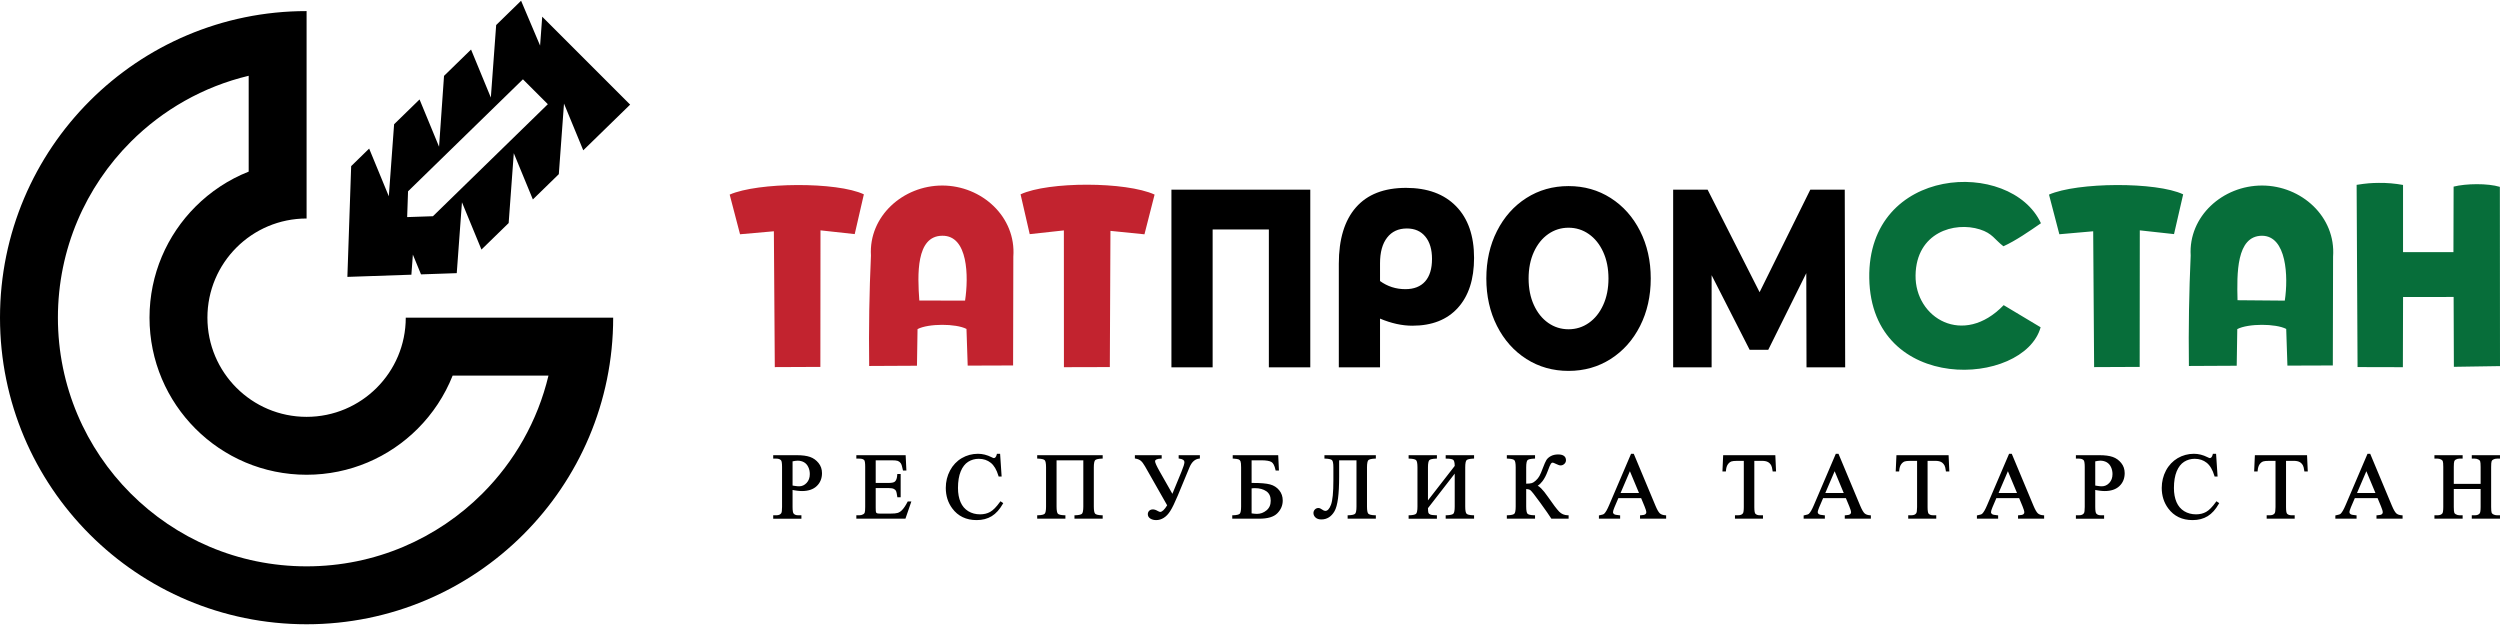<?xml version="1.0" encoding="UTF-8"?> <svg xmlns="http://www.w3.org/2000/svg" width="184" height="46" viewBox="0 0 184 46" fill="none"><path fill-rule="evenodd" clip-rule="evenodd" d="M176.865 21.861L180.587 21.856L180.605 26.998L184 26.945L183.99 13.753C183.095 13.481 181.489 13.505 180.586 13.735L180.573 18.556L176.863 18.555L176.863 13.612C176.269 13.504 175.675 13.453 175.081 13.461C174.538 13.467 174.199 13.486 173.448 13.605L173.516 27.017L176.852 27.025L176.865 21.861ZM150.19 24.088L147.47 22.459C144.502 25.546 140.935 23.412 140.985 20.259C141.035 17.105 143.846 16.291 145.72 16.884C146.653 17.179 146.799 17.627 147.452 18.126C148.366 17.709 149.347 17.029 150.213 16.43C148.01 11.658 137.443 12.141 137.578 20.476C137.717 29.078 148.969 28.465 150.19 24.088ZM160.681 14.303C158.706 13.368 152.877 13.409 150.806 14.323L151.568 17.241L154.059 17.022L154.127 27.019L157.48 27.004L157.489 16.954L160.008 17.23L160.681 14.303ZM168.161 22.126L164.682 22.096C164.633 20.148 164.587 17.358 166.483 17.351C168.298 17.358 168.43 20.355 168.161 22.126ZM161.234 18.808C161.115 21.479 161.068 24.169 161.103 26.936L164.622 26.918L164.664 24.222C165.464 23.803 167.488 23.808 168.265 24.209L168.354 26.909L171.696 26.898L171.714 18.895C171.929 15.952 169.384 13.658 166.485 13.655C163.596 13.653 161.061 15.918 161.234 18.808Z" fill="#076E3A"></path><path fill-rule="evenodd" clip-rule="evenodd" d="M71.029 22.126L67.662 22.118C67.528 20.243 67.405 17.36 69.351 17.351C71.258 17.324 71.297 20.355 71.029 22.126ZM64.102 18.808C63.982 21.479 63.935 24.169 63.971 26.936L67.489 26.918L67.531 24.222C68.332 23.803 70.356 23.808 71.133 24.209L71.222 26.909L74.564 26.898L74.581 18.895C74.796 15.952 72.252 13.658 69.353 13.655C66.463 13.653 63.929 15.918 64.102 18.808ZM75.114 14.303L75.787 17.233L78.301 16.958L78.305 27.025L81.683 27.016L81.729 16.992L84.232 17.245L84.978 14.321C82.871 13.358 77.156 13.353 75.114 14.303ZM63.58 14.303C61.605 13.368 55.776 13.409 53.704 14.323L54.467 17.242L56.957 17.022L57.025 27.019L60.379 27.004L60.388 16.954L62.907 17.23L63.58 14.303Z" fill="#C2232F"></path><path fill-rule="evenodd" clip-rule="evenodd" d="M43.334 4.656L39.907 1.228L39.751 3.356L38.352 0.054L36.518 1.843L36.126 7.18L34.669 3.646L32.68 5.584L32.315 10.8L30.879 7.319L29.006 9.145L28.617 14.447L27.17 10.936L25.846 12.227L25.567 20.379L30.278 20.218L30.387 18.738L30.987 20.194L33.617 20.104L34 14.887L35.435 18.368L37.437 16.417L37.815 11.275L39.219 14.68L41.129 12.818L41.51 7.623L42.928 11.063L46.378 7.7L43.334 4.656ZM38.488 5.837L40.321 7.669L31.865 15.914L29.967 15.978L30.032 14.081L38.488 5.837ZM29.864 23.381H45.13H29.864ZM18.303 12.631V5.577C14.96 6.374 11.973 8.088 9.623 10.438C6.311 13.75 4.262 18.326 4.262 23.381C4.262 28.435 6.311 33.011 9.623 36.323C12.934 39.635 17.51 41.683 22.565 41.683C27.619 41.683 32.195 39.635 35.507 36.323C37.857 33.973 39.571 30.986 40.368 27.643H33.315C32.728 29.121 31.845 30.45 30.74 31.555C28.647 33.648 25.757 34.942 22.565 34.942C19.373 34.942 16.482 33.648 14.39 31.555C12.298 29.463 11.004 26.573 11.004 23.381C11.004 20.189 12.298 17.298 14.39 15.206C15.496 14.1 16.824 13.217 18.303 12.631ZM22.565 16.082V0.816C10.103 0.816 0 10.918 0 23.381C0 35.843 10.103 45.946 22.565 45.946C35.027 45.946 45.13 35.843 45.13 23.381H29.864C29.864 27.412 26.596 30.68 22.565 30.68C18.534 30.68 15.266 27.412 15.266 23.381C15.266 19.349 18.534 16.082 22.565 16.082Z" fill="black"></path><path fill-rule="evenodd" clip-rule="evenodd" d="M58.333 36.06V37.31C58.333 37.449 58.34 37.561 58.355 37.646C58.368 37.722 58.386 37.773 58.409 37.797L58.411 37.799C58.445 37.84 58.49 37.871 58.544 37.892C58.6 37.913 58.668 37.924 58.745 37.924H58.984V38.177H56.908V37.924H57.144C57.23 37.924 57.304 37.91 57.365 37.883C57.422 37.857 57.468 37.818 57.502 37.766C57.519 37.74 57.533 37.69 57.543 37.618C57.553 37.539 57.559 37.437 57.559 37.31V34.369C57.559 34.229 57.552 34.117 57.538 34.032C57.525 33.956 57.507 33.905 57.485 33.88C57.448 33.839 57.402 33.808 57.347 33.787C57.29 33.766 57.222 33.755 57.144 33.755H56.908V33.502H58.638C58.843 33.502 59.027 33.513 59.191 33.534C59.356 33.556 59.5 33.589 59.622 33.632C59.744 33.675 59.858 33.734 59.961 33.808C60.065 33.883 60.159 33.972 60.243 34.076C60.329 34.181 60.393 34.297 60.435 34.421C60.478 34.546 60.499 34.68 60.499 34.822C60.499 35.016 60.467 35.193 60.402 35.351C60.338 35.511 60.241 35.652 60.112 35.774C59.983 35.897 59.827 35.989 59.645 36.05C59.466 36.11 59.261 36.141 59.031 36.141C58.92 36.141 58.8 36.132 58.67 36.116C58.605 36.108 58.537 36.098 58.468 36.086L58.333 36.06ZM58.333 35.736L58.445 35.755L58.589 35.775L58.713 35.788L58.815 35.792C58.922 35.792 59.021 35.771 59.112 35.73C59.204 35.689 59.289 35.626 59.367 35.543C59.445 35.46 59.504 35.364 59.543 35.256C59.582 35.148 59.602 35.026 59.602 34.891C59.602 34.797 59.592 34.707 59.574 34.62C59.555 34.534 59.526 34.45 59.488 34.371C59.451 34.293 59.406 34.225 59.354 34.167C59.302 34.109 59.242 34.061 59.174 34.022C59.106 33.983 59.032 33.954 58.954 33.935C58.877 33.915 58.794 33.905 58.706 33.905C58.651 33.905 58.589 33.91 58.52 33.921C58.463 33.929 58.401 33.941 58.333 33.956V35.736ZM64.452 33.878V35.545H65.388C65.631 35.545 65.79 35.512 65.864 35.445C65.914 35.401 65.953 35.339 65.982 35.259C66.012 35.174 66.03 35.07 66.037 34.948L66.04 34.887H66.289V36.6H66.045L66.037 36.544C66.023 36.437 66.007 36.348 65.992 36.278C65.977 36.211 65.963 36.163 65.95 36.136C65.933 36.105 65.911 36.075 65.884 36.05C65.856 36.024 65.821 36.001 65.782 35.982C65.741 35.962 65.689 35.947 65.625 35.937C65.559 35.926 65.48 35.921 65.388 35.921H64.452V37.356C64.452 37.455 64.454 37.534 64.458 37.592C64.462 37.647 64.467 37.683 64.473 37.699C64.48 37.714 64.488 37.727 64.499 37.739C64.51 37.751 64.523 37.762 64.539 37.77L64.54 37.771C64.555 37.779 64.58 37.787 64.614 37.792C64.653 37.798 64.703 37.801 64.762 37.801H65.531C65.659 37.801 65.767 37.796 65.857 37.788C65.945 37.779 66.017 37.766 66.071 37.75C66.123 37.734 66.175 37.709 66.226 37.677C66.277 37.645 66.328 37.604 66.378 37.554C66.445 37.487 66.513 37.404 66.58 37.304C66.649 37.203 66.72 37.082 66.791 36.944L66.81 36.909H67.076L66.64 38.176H63.027V37.924H63.253C63.302 37.924 63.349 37.918 63.393 37.907C63.439 37.895 63.484 37.877 63.527 37.854L63.529 37.853C63.558 37.839 63.582 37.821 63.601 37.8C63.62 37.78 63.634 37.756 63.643 37.728C63.655 37.697 63.663 37.648 63.669 37.58C63.675 37.509 63.678 37.419 63.678 37.31V34.355C63.678 34.214 63.672 34.101 63.658 34.017C63.646 33.941 63.629 33.891 63.608 33.867C63.575 33.831 63.531 33.803 63.474 33.784C63.415 33.764 63.34 33.755 63.253 33.755H63.027V33.502H66.656L66.711 34.632H66.46L66.449 34.58C66.427 34.462 66.403 34.362 66.377 34.282C66.353 34.204 66.328 34.145 66.303 34.105C66.278 34.066 66.247 34.031 66.211 34.001C66.174 33.971 66.13 33.945 66.082 33.924C66.043 33.909 65.986 33.898 65.912 33.89C65.837 33.882 65.743 33.878 65.633 33.878H64.452ZM73.612 33.459L73.72 35.071H73.5L73.486 35.025C73.418 34.799 73.337 34.604 73.241 34.442C73.146 34.283 73.039 34.155 72.917 34.059C72.795 33.962 72.661 33.89 72.515 33.841C72.369 33.793 72.209 33.768 72.036 33.768C71.749 33.768 71.489 33.842 71.257 33.988C71.142 34.06 71.039 34.155 70.949 34.271C70.857 34.388 70.777 34.528 70.71 34.69C70.642 34.853 70.592 35.037 70.558 35.241C70.524 35.445 70.507 35.67 70.507 35.916C70.507 36.118 70.523 36.306 70.555 36.48C70.586 36.653 70.634 36.813 70.698 36.96C70.761 37.104 70.84 37.232 70.934 37.343C71.028 37.453 71.139 37.547 71.264 37.624C71.391 37.701 71.527 37.759 71.671 37.797C71.815 37.836 71.969 37.855 72.132 37.855C72.275 37.855 72.408 37.84 72.532 37.81C72.655 37.781 72.771 37.735 72.878 37.675C72.985 37.615 73.098 37.525 73.217 37.404C73.338 37.282 73.465 37.128 73.597 36.943L73.633 36.893L73.839 37.029L73.81 37.081C73.694 37.287 73.567 37.465 73.432 37.616C73.296 37.768 73.149 37.893 72.992 37.99C72.836 38.086 72.664 38.158 72.477 38.207C72.292 38.255 72.092 38.279 71.88 38.279C71.495 38.279 71.152 38.207 70.853 38.063C70.552 37.919 70.296 37.703 70.084 37.415C69.926 37.201 69.807 36.969 69.728 36.718C69.65 36.467 69.61 36.197 69.61 35.91C69.61 35.679 69.636 35.456 69.688 35.243C69.74 35.029 69.818 34.825 69.922 34.63C70.025 34.435 70.149 34.262 70.293 34.11C70.436 33.958 70.599 33.828 70.781 33.721C70.964 33.614 71.155 33.533 71.354 33.48C71.554 33.426 71.761 33.399 71.977 33.399C72.145 33.399 72.313 33.42 72.479 33.461C72.645 33.503 72.81 33.565 72.974 33.647C73.019 33.671 73.056 33.688 73.087 33.7C73.113 33.709 73.132 33.715 73.145 33.715C73.166 33.715 73.186 33.711 73.204 33.703C73.222 33.696 73.24 33.684 73.256 33.669C73.28 33.644 73.301 33.614 73.318 33.579C73.336 33.541 73.351 33.498 73.362 33.45L73.373 33.399H73.608L73.612 33.459ZM79.732 33.878H77.763V37.282C77.763 37.428 77.772 37.547 77.79 37.638C77.806 37.721 77.83 37.778 77.859 37.809C77.889 37.841 77.943 37.866 78.02 37.886C78.105 37.907 78.216 37.92 78.352 37.924L78.414 37.926V38.176H76.338V37.926L76.4 37.924C76.535 37.92 76.645 37.907 76.73 37.886C76.807 37.866 76.861 37.84 76.891 37.809C76.921 37.778 76.945 37.721 76.962 37.638C76.98 37.548 76.989 37.429 76.989 37.282V34.396C76.989 34.249 76.98 34.131 76.962 34.041C76.945 33.958 76.921 33.901 76.891 33.87C76.861 33.838 76.807 33.812 76.73 33.793C76.645 33.772 76.535 33.758 76.4 33.754L76.338 33.752V33.502H81.157V33.752L81.094 33.754C80.96 33.759 80.85 33.772 80.765 33.793C80.688 33.812 80.634 33.838 80.604 33.869C80.573 33.901 80.55 33.958 80.533 34.04C80.515 34.131 80.505 34.249 80.505 34.396V37.282C80.505 37.566 80.538 37.742 80.603 37.809C80.634 37.84 80.688 37.866 80.765 37.886C80.85 37.907 80.96 37.92 81.094 37.924L81.157 37.926V38.176H79.081V37.926L79.143 37.924C79.277 37.92 79.387 37.907 79.471 37.886C79.548 37.867 79.603 37.842 79.634 37.81C79.664 37.779 79.687 37.722 79.704 37.64C79.722 37.549 79.732 37.43 79.732 37.282V33.878ZM83.591 33.502H85.5V33.752L85.438 33.754C85.286 33.76 85.173 33.783 85.101 33.822C85.042 33.853 85.013 33.896 85.013 33.951C85.013 34 85.041 34.087 85.097 34.211C85.155 34.341 85.244 34.51 85.362 34.717L86.287 36.345L86.953 34.725C87.027 34.544 87.083 34.393 87.121 34.272C87.156 34.155 87.174 34.069 87.174 34.012C87.174 33.946 87.147 33.892 87.094 33.852C87.032 33.805 86.935 33.772 86.805 33.754L86.749 33.746V33.502H88.311V33.747L88.254 33.754C88.1 33.772 87.965 33.834 87.848 33.939C87.728 34.047 87.627 34.202 87.544 34.401L86.687 36.468C86.576 36.732 86.474 36.959 86.382 37.149C86.29 37.34 86.207 37.492 86.134 37.606C86.061 37.721 85.984 37.821 85.905 37.905C85.824 37.99 85.739 38.059 85.651 38.114C85.563 38.169 85.472 38.21 85.38 38.238C85.287 38.265 85.192 38.279 85.096 38.279C85.014 38.279 84.937 38.27 84.866 38.252C84.794 38.234 84.728 38.206 84.67 38.17C84.608 38.132 84.561 38.085 84.529 38.032C84.496 37.977 84.48 37.914 84.48 37.846C84.48 37.796 84.488 37.75 84.505 37.708C84.522 37.665 84.548 37.627 84.582 37.593C84.617 37.559 84.658 37.533 84.704 37.517C84.749 37.5 84.8 37.492 84.855 37.492C84.909 37.492 84.967 37.503 85.029 37.524C85.089 37.544 85.153 37.575 85.221 37.615C85.261 37.637 85.296 37.653 85.325 37.663C85.351 37.672 85.372 37.677 85.386 37.677C85.458 37.677 85.536 37.637 85.622 37.557C85.71 37.475 85.804 37.353 85.903 37.191L84.275 34.326C84.218 34.227 84.162 34.142 84.11 34.072C84.058 34.004 84.008 33.95 83.96 33.911C83.914 33.872 83.859 33.84 83.796 33.814C83.732 33.787 83.66 33.767 83.581 33.753L83.527 33.744V33.502L83.591 33.502ZM94.079 33.563L94.13 34.632H93.887L93.876 34.581C93.842 34.424 93.799 34.296 93.747 34.198C93.698 34.105 93.641 34.039 93.576 34.002C93.509 33.962 93.413 33.931 93.289 33.91C93.161 33.889 93.004 33.878 92.817 33.878H92.118V35.545H92.235C92.514 35.545 92.758 35.554 92.964 35.572C93.171 35.59 93.343 35.617 93.478 35.654C93.614 35.69 93.739 35.744 93.85 35.815C93.962 35.885 94.061 35.974 94.148 36.08C94.235 36.185 94.3 36.302 94.344 36.429C94.387 36.555 94.409 36.692 94.409 36.839C94.409 37.016 94.376 37.183 94.31 37.34C94.244 37.496 94.146 37.641 94.015 37.774C93.883 37.91 93.703 38.011 93.478 38.078C93.256 38.143 92.989 38.176 92.678 38.176H90.694V37.926L90.756 37.924C90.891 37.92 91.001 37.907 91.085 37.886C91.163 37.867 91.216 37.841 91.247 37.809C91.277 37.778 91.301 37.721 91.317 37.638C91.336 37.548 91.345 37.429 91.345 37.283V34.396C91.345 34.282 91.341 34.188 91.334 34.113C91.326 34.041 91.315 33.988 91.301 33.953C91.287 33.919 91.27 33.891 91.249 33.869C91.229 33.847 91.204 33.829 91.176 33.816C91.143 33.801 91.096 33.789 91.033 33.779C90.968 33.768 90.886 33.76 90.789 33.754L90.728 33.751V33.502H94.076L94.079 33.563ZM92.118 37.784C92.193 37.795 92.261 37.803 92.322 37.81C92.396 37.817 92.459 37.821 92.512 37.821C92.642 37.821 92.765 37.799 92.882 37.757C92.999 37.713 93.111 37.648 93.216 37.562C93.319 37.477 93.396 37.375 93.448 37.258C93.499 37.14 93.525 37.004 93.525 36.85C93.525 36.693 93.498 36.556 93.445 36.441C93.391 36.327 93.312 36.232 93.206 36.158C93.096 36.082 92.97 36.024 92.83 35.986C92.689 35.947 92.532 35.928 92.358 35.928C92.311 35.928 92.263 35.93 92.215 35.934L92.118 35.945V37.784ZM99.837 33.878H98.561V35.087C98.561 35.732 98.533 36.265 98.478 36.686C98.421 37.112 98.335 37.425 98.221 37.624C98.105 37.825 97.966 37.976 97.805 38.077C97.642 38.18 97.457 38.231 97.251 38.231C97.162 38.231 97.082 38.22 97.012 38.197C96.939 38.174 96.876 38.139 96.825 38.092C96.774 38.045 96.736 37.994 96.71 37.939C96.683 37.883 96.67 37.823 96.67 37.76C96.67 37.71 96.679 37.663 96.697 37.619C96.714 37.576 96.74 37.535 96.775 37.499C96.81 37.463 96.85 37.435 96.893 37.417C96.936 37.398 96.983 37.389 97.033 37.389C97.076 37.389 97.121 37.4 97.169 37.42C97.214 37.439 97.261 37.468 97.309 37.504C97.355 37.537 97.398 37.563 97.438 37.579C97.475 37.594 97.51 37.602 97.543 37.602C97.622 37.602 97.695 37.568 97.761 37.5C97.833 37.426 97.899 37.312 97.957 37.159C98.017 37.002 98.062 36.774 98.092 36.473C98.122 36.171 98.137 35.795 98.137 35.346V34.394C98.137 34.248 98.128 34.13 98.109 34.04C98.093 33.957 98.069 33.9 98.038 33.869C98.008 33.838 97.953 33.812 97.875 33.793C97.79 33.772 97.678 33.759 97.541 33.754L97.479 33.752V33.502H101.262V33.752L101.2 33.754C101.065 33.759 100.955 33.772 100.871 33.793C100.794 33.812 100.74 33.838 100.71 33.869C100.679 33.901 100.655 33.958 100.639 34.04C100.62 34.131 100.611 34.249 100.611 34.396V37.282C100.611 37.566 100.644 37.742 100.709 37.809C100.74 37.84 100.793 37.866 100.871 37.886C100.955 37.907 101.065 37.92 101.2 37.924L101.262 37.926V38.176H99.186V37.926L99.249 37.924C99.383 37.92 99.493 37.907 99.578 37.886C99.655 37.866 99.709 37.84 99.739 37.809C99.769 37.778 99.793 37.721 99.81 37.638C99.828 37.548 99.837 37.429 99.837 37.282V33.878ZM107.067 34.292C107.066 34.171 107.056 34.073 107.037 33.997C107.018 33.925 106.993 33.875 106.96 33.848C106.924 33.819 106.866 33.796 106.788 33.78C106.704 33.763 106.597 33.755 106.467 33.755H106.402V33.502H108.492V33.752L108.43 33.754C108.295 33.759 108.185 33.772 108.1 33.793C108.023 33.812 107.97 33.838 107.939 33.869C107.909 33.901 107.885 33.958 107.868 34.04C107.85 34.131 107.841 34.249 107.841 34.396V37.282C107.841 37.566 107.874 37.742 107.939 37.809C107.969 37.841 108.023 37.866 108.1 37.886C108.185 37.907 108.295 37.92 108.43 37.924L108.492 37.926V38.176H106.402V37.926L106.465 37.924C106.603 37.92 106.716 37.907 106.803 37.885C106.882 37.866 106.937 37.84 106.968 37.809C106.999 37.776 107.023 37.718 107.04 37.636C107.058 37.546 107.067 37.428 107.067 37.282V34.859L105.098 37.4C105.1 37.485 105.104 37.557 105.109 37.615C105.115 37.675 105.123 37.719 105.133 37.747C105.142 37.771 105.156 37.792 105.176 37.811C105.197 37.831 105.226 37.85 105.262 37.865C105.3 37.882 105.354 37.896 105.424 37.905C105.498 37.916 105.588 37.922 105.693 37.924L105.757 37.926V38.177H103.674V37.926L103.736 37.925C103.87 37.92 103.981 37.907 104.065 37.886C104.142 37.867 104.196 37.841 104.227 37.809C104.257 37.778 104.28 37.721 104.297 37.638C104.316 37.548 104.325 37.429 104.325 37.283V34.396C104.325 34.113 104.292 33.937 104.227 33.87C104.196 33.838 104.142 33.812 104.065 33.793C103.981 33.772 103.87 33.759 103.736 33.755L103.674 33.753V33.502H105.757V33.753L105.694 33.755C105.557 33.759 105.446 33.772 105.36 33.793C105.282 33.812 105.227 33.838 105.197 33.87C105.167 33.901 105.143 33.958 105.126 34.041C105.108 34.131 105.098 34.25 105.098 34.396V36.827L107.067 34.292ZM115.45 37.989V38.176H114.18L114.161 38.146C114.098 38.045 114 37.899 113.867 37.708C113.729 37.511 113.56 37.274 113.361 36.998C113.158 36.717 112.995 36.498 112.871 36.342C112.75 36.19 112.67 36.101 112.632 36.074C112.594 36.048 112.545 36.027 112.486 36.013C112.439 36.002 112.386 35.995 112.328 35.992V37.282C112.328 37.428 112.337 37.547 112.355 37.638C112.372 37.721 112.395 37.778 112.424 37.809C112.454 37.841 112.508 37.866 112.585 37.886C112.671 37.907 112.781 37.92 112.917 37.924L112.979 37.926V38.176H110.903V37.926L110.966 37.924C111.099 37.92 111.209 37.907 111.293 37.886C111.37 37.867 111.425 37.842 111.456 37.81C111.486 37.78 111.51 37.722 111.527 37.64C111.545 37.549 111.555 37.43 111.555 37.282V34.396C111.555 34.113 111.522 33.937 111.457 33.87C111.426 33.838 111.372 33.812 111.295 33.793C111.21 33.772 111.1 33.758 110.966 33.754L110.903 33.752V33.502H112.979V33.752L112.917 33.754C112.781 33.759 112.671 33.772 112.585 33.793C112.508 33.812 112.454 33.838 112.425 33.869C112.395 33.9 112.372 33.957 112.355 34.04C112.337 34.131 112.328 34.25 112.328 34.396V35.599C112.42 35.597 112.499 35.593 112.566 35.587C112.645 35.579 112.706 35.568 112.749 35.554C112.791 35.541 112.836 35.518 112.883 35.487C112.932 35.456 112.985 35.414 113.04 35.362C113.096 35.311 113.146 35.258 113.19 35.202C113.234 35.147 113.273 35.089 113.305 35.03C113.339 34.969 113.377 34.888 113.42 34.788C113.463 34.686 113.511 34.566 113.563 34.426C113.614 34.292 113.66 34.178 113.701 34.085C113.743 33.989 113.781 33.914 113.814 33.86C113.85 33.802 113.896 33.748 113.952 33.699C114.006 33.651 114.07 33.607 114.145 33.567C114.22 33.527 114.303 33.497 114.392 33.477C114.481 33.457 114.576 33.447 114.677 33.447C114.862 33.447 115.003 33.481 115.1 33.55C115.204 33.623 115.256 33.732 115.256 33.875C115.256 33.926 115.245 33.975 115.224 34.021C115.204 34.066 115.173 34.107 115.133 34.144C115.093 34.181 115.05 34.209 115.005 34.227C114.958 34.245 114.909 34.255 114.858 34.255C114.819 34.255 114.769 34.245 114.71 34.224C114.656 34.206 114.59 34.178 114.515 34.141C114.452 34.109 114.4 34.086 114.357 34.07C114.319 34.056 114.291 34.049 114.273 34.049C114.249 34.049 114.226 34.056 114.206 34.068C114.184 34.082 114.162 34.104 114.142 34.133C114.118 34.167 114.087 34.23 114.048 34.322C114.008 34.416 113.96 34.539 113.905 34.691C113.795 34.983 113.671 35.223 113.531 35.409C113.422 35.553 113.305 35.667 113.178 35.748C113.257 35.791 113.342 35.858 113.433 35.949C113.576 36.09 113.738 36.293 113.921 36.557C114.111 36.833 114.276 37.063 114.414 37.245C114.553 37.428 114.666 37.565 114.753 37.655C114.836 37.741 114.931 37.807 115.036 37.852C115.141 37.897 115.259 37.921 115.387 37.924L115.45 37.926V37.989ZM120.787 36.661H119.112L118.825 37.334C118.788 37.42 118.76 37.495 118.742 37.558C118.725 37.617 118.716 37.666 118.716 37.704C118.716 37.752 118.741 37.797 118.791 37.837C118.816 37.856 118.86 37.874 118.922 37.889C118.99 37.904 119.076 37.917 119.182 37.924L119.242 37.929V38.176H117.68V37.934L117.733 37.925C117.824 37.909 117.899 37.891 117.957 37.87C118.009 37.852 118.046 37.832 118.067 37.812C118.12 37.762 118.177 37.685 118.237 37.582C118.298 37.474 118.363 37.34 118.431 37.18L120.046 33.399H120.245L121.842 37.22C121.904 37.369 121.963 37.492 122.019 37.588C122.073 37.68 122.124 37.747 122.17 37.788C122.216 37.827 122.271 37.859 122.336 37.881C122.402 37.904 122.479 37.919 122.566 37.924L122.627 37.928V38.176H120.706V37.927L120.768 37.924C120.854 37.92 120.926 37.911 120.983 37.897C121.034 37.884 121.073 37.868 121.097 37.848C121.122 37.828 121.14 37.807 121.152 37.784C121.163 37.762 121.168 37.737 121.168 37.71C121.168 37.62 121.125 37.473 121.039 37.268L120.787 36.661ZM120.631 36.285L119.961 34.681L119.274 36.285H120.631ZM130.667 33.564L130.718 34.699H130.468L130.46 34.643C130.448 34.553 130.433 34.474 130.417 34.409C130.402 34.347 130.385 34.298 130.366 34.263C130.334 34.204 130.298 34.152 130.256 34.109C130.214 34.066 130.168 34.031 130.117 34.004C130.064 33.976 130.003 33.955 129.934 33.941C129.864 33.926 129.783 33.919 129.693 33.919H129.118V37.324C129.118 37.46 129.125 37.571 129.139 37.654C129.152 37.729 129.17 37.78 129.192 37.806C129.227 37.844 129.272 37.873 129.326 37.893C129.384 37.914 129.453 37.924 129.534 37.924H129.755V38.176H127.693V37.924H127.921C128.01 37.924 128.084 37.911 128.145 37.886C128.202 37.861 128.248 37.825 128.282 37.777C128.3 37.749 128.316 37.699 128.326 37.628C128.338 37.549 128.344 37.448 128.344 37.324V33.919H127.864C127.759 33.919 127.671 33.923 127.599 33.93C127.528 33.938 127.472 33.948 127.432 33.962C127.381 33.981 127.334 34.008 127.29 34.044C127.246 34.08 127.204 34.127 127.166 34.182C127.129 34.236 127.099 34.301 127.076 34.376C127.053 34.454 127.038 34.542 127.03 34.64L127.025 34.699H126.771L126.825 33.502H130.664L130.667 33.564ZM135.856 36.661H134.181L133.894 37.334C133.857 37.419 133.829 37.494 133.811 37.558C133.793 37.617 133.785 37.666 133.785 37.704C133.785 37.728 133.79 37.75 133.802 37.771C133.814 37.794 133.833 37.816 133.86 37.837C133.885 37.856 133.929 37.874 133.99 37.889C134.058 37.904 134.145 37.917 134.25 37.924L134.31 37.929V38.176H132.748V37.934L132.802 37.925C132.893 37.909 132.968 37.891 133.026 37.87C133.078 37.852 133.115 37.832 133.136 37.812C133.189 37.762 133.245 37.685 133.305 37.582C133.367 37.475 133.432 37.341 133.5 37.18L135.115 33.399H135.313L136.91 37.22C136.972 37.368 137.032 37.491 137.088 37.587C137.142 37.68 137.193 37.747 137.239 37.788C137.285 37.827 137.34 37.858 137.404 37.881C137.471 37.904 137.548 37.919 137.635 37.924L137.696 37.928V38.176H135.775V37.927L135.837 37.924C135.923 37.92 135.994 37.911 136.051 37.897C136.103 37.884 136.141 37.868 136.166 37.848C136.191 37.828 136.209 37.807 136.22 37.784C136.231 37.762 136.237 37.737 136.237 37.71C136.237 37.62 136.194 37.473 136.108 37.268L135.856 36.661ZM135.7 36.285L135.03 34.681L134.342 36.285H135.7ZM143.419 33.564L143.471 34.699H143.22L143.212 34.643C143.2 34.553 143.186 34.474 143.17 34.409C143.155 34.347 143.137 34.298 143.119 34.263C143.087 34.204 143.05 34.152 143.008 34.109C142.967 34.066 142.921 34.031 142.87 34.004C142.817 33.976 142.756 33.955 142.686 33.941C142.616 33.926 142.536 33.919 142.446 33.919H141.87V37.324C141.87 37.46 141.877 37.571 141.892 37.654C141.904 37.729 141.922 37.78 141.945 37.806C141.979 37.844 142.024 37.873 142.079 37.893C142.136 37.914 142.206 37.924 142.287 37.924H142.508V38.176H140.445V37.924H140.673C140.762 37.924 140.837 37.911 140.897 37.886C140.954 37.861 141 37.825 141.034 37.777C141.053 37.749 141.068 37.699 141.079 37.628C141.09 37.549 141.097 37.448 141.097 37.324V33.919H140.616C140.512 33.919 140.423 33.923 140.351 33.93C140.281 33.938 140.225 33.948 140.185 33.962C140.134 33.98 140.087 34.008 140.043 34.044C139.998 34.08 139.957 34.127 139.919 34.182C139.882 34.236 139.851 34.301 139.829 34.377C139.806 34.454 139.79 34.542 139.782 34.64L139.778 34.699H139.524L139.578 33.502H143.416L143.419 33.564ZM148.609 36.661H146.933L146.646 37.334C146.609 37.42 146.582 37.495 146.563 37.558C146.546 37.617 146.537 37.666 146.537 37.704C146.537 37.728 146.543 37.75 146.554 37.771C146.566 37.794 146.586 37.816 146.612 37.836C146.637 37.856 146.681 37.874 146.743 37.889C146.811 37.904 146.898 37.917 147.003 37.924L147.063 37.929V38.176H145.501V37.934L145.554 37.925C145.645 37.909 145.72 37.891 145.778 37.87C145.83 37.852 145.867 37.832 145.888 37.812C145.941 37.762 145.998 37.685 146.058 37.582C146.12 37.474 146.185 37.34 146.252 37.18L147.868 33.399H148.066L149.663 37.22C149.725 37.368 149.784 37.491 149.84 37.587C149.895 37.68 149.945 37.747 149.992 37.788C150.037 37.827 150.093 37.859 150.157 37.881C150.224 37.904 150.301 37.919 150.388 37.924L150.448 37.928V38.176H148.528V37.927L148.589 37.924C148.675 37.92 148.747 37.911 148.804 37.897C148.856 37.884 148.894 37.868 148.919 37.848C148.943 37.828 148.962 37.807 148.973 37.784C148.984 37.762 148.989 37.737 148.989 37.71C148.989 37.666 148.979 37.608 148.958 37.537C148.937 37.461 148.904 37.371 148.861 37.269L148.609 36.661ZM148.452 36.285L147.782 34.681L147.095 36.285H148.452ZM154.21 36.06V37.31C154.21 37.449 154.218 37.561 154.232 37.646C154.246 37.722 154.264 37.773 154.287 37.797L154.288 37.799C154.323 37.84 154.368 37.871 154.422 37.892C154.478 37.913 154.545 37.924 154.623 37.924H154.862V38.177H152.786V37.924H153.021C153.108 37.924 153.182 37.91 153.242 37.883C153.3 37.857 153.346 37.818 153.38 37.766C153.397 37.74 153.411 37.69 153.421 37.618C153.431 37.539 153.437 37.437 153.437 37.31V34.369C153.437 34.229 153.43 34.117 153.415 34.032C153.402 33.956 153.385 33.905 153.363 33.88C153.326 33.839 153.28 33.808 153.225 33.787C153.168 33.766 153.1 33.755 153.021 33.755H152.786V33.502H154.516C154.72 33.502 154.905 33.513 155.068 33.534C155.234 33.556 155.378 33.589 155.499 33.632C155.622 33.675 155.736 33.734 155.839 33.808C155.943 33.883 156.037 33.972 156.121 34.076C156.206 34.181 156.271 34.297 156.313 34.421C156.355 34.546 156.377 34.68 156.377 34.822C156.377 35.016 156.344 35.193 156.28 35.351C156.216 35.511 156.119 35.652 155.99 35.774C155.861 35.897 155.705 35.989 155.523 36.05C155.344 36.11 155.139 36.141 154.909 36.141C154.798 36.141 154.678 36.132 154.547 36.116C154.482 36.108 154.415 36.098 154.346 36.086L154.21 36.06ZM154.21 35.736L154.323 35.755L154.467 35.775L154.591 35.788L154.693 35.792C154.8 35.792 154.899 35.771 154.99 35.73C155.082 35.689 155.167 35.626 155.245 35.543C155.323 35.46 155.381 35.364 155.421 35.256C155.46 35.148 155.48 35.026 155.48 34.891C155.48 34.797 155.47 34.707 155.451 34.62C155.433 34.534 155.404 34.451 155.366 34.371C155.329 34.293 155.284 34.224 155.232 34.167C155.18 34.109 155.119 34.061 155.052 34.022C154.983 33.983 154.91 33.954 154.832 33.935C154.754 33.915 154.671 33.905 154.583 33.905C154.529 33.905 154.467 33.91 154.398 33.921C154.341 33.929 154.278 33.941 154.21 33.956V35.736ZM163.107 33.459L163.214 35.071H162.994L162.981 35.025C162.913 34.799 162.831 34.604 162.735 34.442C162.641 34.283 162.533 34.155 162.412 34.059C162.29 33.962 162.156 33.89 162.01 33.841C161.864 33.793 161.704 33.768 161.531 33.768C161.244 33.768 160.983 33.841 160.752 33.988C160.637 34.06 160.534 34.155 160.443 34.271C160.352 34.388 160.272 34.528 160.204 34.69C160.137 34.853 160.086 35.037 160.052 35.241C160.019 35.445 160.001 35.67 160.001 35.916C160.001 36.118 160.017 36.307 160.049 36.48C160.081 36.653 160.129 36.813 160.192 36.96C160.255 37.104 160.334 37.232 160.429 37.343C160.523 37.453 160.633 37.547 160.759 37.624C160.885 37.701 161.021 37.759 161.165 37.797C161.31 37.836 161.464 37.855 161.627 37.855C161.769 37.855 161.903 37.84 162.027 37.81C162.15 37.78 162.265 37.735 162.372 37.675C162.48 37.615 162.593 37.525 162.712 37.404C162.833 37.282 162.959 37.128 163.092 36.943L163.128 36.893L163.334 37.029L163.304 37.081C163.188 37.287 163.062 37.465 162.927 37.616C162.79 37.768 162.643 37.893 162.487 37.99C162.331 38.086 162.159 38.158 161.972 38.207C161.786 38.255 161.587 38.279 161.374 38.279C160.99 38.279 160.647 38.207 160.347 38.063C160.047 37.919 159.791 37.703 159.579 37.415C159.421 37.201 159.302 36.969 159.223 36.718C159.144 36.467 159.104 36.198 159.104 35.91C159.104 35.679 159.131 35.456 159.183 35.243C159.234 35.029 159.313 34.825 159.416 34.63C159.519 34.435 159.644 34.262 159.787 34.11C159.931 33.958 160.094 33.828 160.275 33.721C160.458 33.614 160.65 33.533 160.849 33.48C161.048 33.426 161.256 33.399 161.471 33.399C161.639 33.399 161.807 33.42 161.974 33.461C162.14 33.503 162.305 33.565 162.468 33.647C162.514 33.671 162.552 33.689 162.582 33.7C162.607 33.71 162.627 33.715 162.639 33.715C162.661 33.715 162.681 33.711 162.699 33.703C162.717 33.696 162.734 33.684 162.751 33.669C162.775 33.644 162.796 33.614 162.813 33.579C162.831 33.541 162.846 33.498 162.856 33.45L162.868 33.399H163.103L163.107 33.459ZM169.801 33.564L169.852 34.699H169.602L169.594 34.643C169.582 34.553 169.568 34.474 169.551 34.409C169.536 34.347 169.519 34.298 169.5 34.263C169.468 34.204 169.432 34.152 169.39 34.109C169.348 34.066 169.302 34.031 169.251 34.004C169.198 33.976 169.137 33.955 169.068 33.941C168.998 33.926 168.917 33.919 168.827 33.919H168.252V37.324C168.252 37.46 168.259 37.571 168.273 37.654C168.286 37.729 168.304 37.78 168.326 37.806C168.361 37.844 168.406 37.873 168.46 37.893C168.518 37.914 168.587 37.924 168.668 37.924H168.889V38.176H166.827V37.924H167.055C167.144 37.924 167.218 37.911 167.279 37.886C167.336 37.861 167.382 37.825 167.416 37.777C167.434 37.749 167.449 37.699 167.46 37.628C167.472 37.549 167.478 37.448 167.478 37.324V33.919H166.998C166.893 33.919 166.804 33.923 166.733 33.93C166.662 33.938 166.607 33.948 166.567 33.962C166.516 33.981 166.468 34.008 166.424 34.044C166.38 34.08 166.338 34.127 166.3 34.182C166.263 34.236 166.233 34.301 166.21 34.377C166.187 34.454 166.171 34.542 166.164 34.64L166.159 34.699H165.905L165.959 33.502H169.798L169.801 33.564ZM174.99 36.661H173.315L173.027 37.334C172.991 37.419 172.963 37.494 172.945 37.558C172.927 37.617 172.919 37.666 172.919 37.704C172.919 37.752 172.944 37.797 172.994 37.837C173.019 37.856 173.063 37.874 173.124 37.889C173.192 37.904 173.279 37.917 173.384 37.924L173.444 37.929V38.176H171.882V37.934L171.936 37.925C172.027 37.909 172.101 37.891 172.159 37.87C172.212 37.852 172.249 37.832 172.27 37.812C172.323 37.762 172.379 37.685 172.439 37.582C172.501 37.474 172.566 37.34 172.634 37.18L174.249 33.399H174.447L176.044 37.22C176.106 37.369 176.166 37.492 176.222 37.587C176.276 37.68 176.327 37.747 176.373 37.788C176.419 37.827 176.474 37.859 176.538 37.881C176.605 37.904 176.682 37.919 176.769 37.924L176.83 37.928V38.176H174.909V37.927L174.971 37.924C175.057 37.92 175.129 37.911 175.185 37.897C175.237 37.884 175.275 37.868 175.3 37.848C175.325 37.828 175.343 37.807 175.354 37.784C175.365 37.762 175.371 37.737 175.371 37.71C175.371 37.666 175.36 37.609 175.34 37.537C175.318 37.463 175.286 37.373 175.242 37.269L174.99 36.661ZM174.833 36.285L174.164 34.681L173.476 36.285H174.833ZM180.599 35.614H182.574V34.369C182.574 34.254 182.571 34.161 182.564 34.089C182.557 34.019 182.548 33.969 182.536 33.937C182.528 33.918 182.515 33.899 182.497 33.881C182.477 33.861 182.452 33.843 182.422 33.826C182.379 33.802 182.335 33.784 182.29 33.772C182.244 33.76 182.197 33.755 182.148 33.755H181.923V33.502H183.999V33.755H183.773C183.725 33.755 183.677 33.76 183.632 33.771C183.586 33.783 183.541 33.8 183.498 33.823L183.497 33.824C183.468 33.838 183.444 33.856 183.425 33.877C183.407 33.897 183.393 33.921 183.383 33.949C183.372 33.98 183.363 34.03 183.357 34.097C183.351 34.169 183.348 34.26 183.348 34.368V37.31C183.348 37.423 183.351 37.517 183.358 37.589C183.365 37.658 183.374 37.709 183.387 37.74C183.395 37.761 183.408 37.78 183.425 37.798C183.443 37.817 183.467 37.836 183.497 37.853C183.542 37.877 183.587 37.895 183.632 37.906C183.677 37.918 183.724 37.924 183.774 37.924H183.999V38.176H181.923V37.924H182.149C182.234 37.924 182.306 37.912 182.366 37.888C182.423 37.865 182.469 37.831 182.505 37.786C182.526 37.758 182.543 37.707 182.555 37.632C182.568 37.551 182.574 37.443 182.574 37.31V35.989H180.599V37.31C180.599 37.423 180.602 37.517 180.609 37.589C180.616 37.659 180.625 37.71 180.638 37.741C180.645 37.761 180.658 37.78 180.675 37.798C180.694 37.817 180.719 37.835 180.749 37.852C180.793 37.877 180.837 37.895 180.882 37.906C180.927 37.918 180.973 37.924 181.022 37.924H181.25V38.176H179.174V37.924H179.4C179.486 37.924 179.559 37.912 179.619 37.888C179.676 37.865 179.723 37.831 179.758 37.786C179.779 37.759 179.795 37.708 179.806 37.633C179.819 37.551 179.825 37.444 179.825 37.31V34.368C179.825 34.254 179.821 34.161 179.815 34.088C179.808 34.019 179.799 33.969 179.787 33.937C179.779 33.917 179.766 33.898 179.748 33.88C179.73 33.861 179.706 33.843 179.676 33.826C179.632 33.802 179.587 33.784 179.541 33.772C179.496 33.76 179.448 33.754 179.4 33.754H179.174V33.502H181.25V33.754H181.022C180.973 33.754 180.926 33.76 180.881 33.771C180.836 33.783 180.791 33.8 180.748 33.823L180.747 33.824C180.72 33.838 180.697 33.855 180.678 33.876C180.66 33.897 180.645 33.922 180.635 33.95C180.624 33.981 180.615 34.031 180.608 34.099C180.602 34.168 180.599 34.259 180.599 34.369L180.599 35.614Z" fill="black"></path><path fill-rule="evenodd" clip-rule="evenodd" d="M96.437 13.958V27.036H93.388V16.891H89.25V27.036H86.217V13.958H96.437ZM103.483 13.827C105.059 13.827 106.288 14.278 107.169 15.181C108.051 16.084 108.491 17.352 108.491 18.984C108.491 20.553 108.095 21.777 107.301 22.655C106.508 23.533 105.391 23.972 103.949 23.972C103.192 23.972 102.399 23.798 101.57 23.449V27.036H98.537V19.413C98.537 17.607 98.956 16.225 99.796 15.265C100.636 14.306 101.865 13.827 103.483 13.827ZM103.436 21.282C104.069 21.282 104.553 21.092 104.891 20.712C105.227 20.332 105.396 19.781 105.396 19.058C105.396 18.361 105.233 17.813 104.906 17.414C104.579 17.015 104.126 16.816 103.545 16.816C102.923 16.816 102.438 17.04 102.091 17.489C101.743 17.937 101.57 18.566 101.57 19.376V20.684C102.119 21.082 102.741 21.282 103.436 21.282ZM115.444 27.298C114.293 27.298 113.259 27.005 112.341 26.42C111.423 25.834 110.703 25.025 110.179 23.991C109.655 22.957 109.394 21.792 109.394 20.497C109.394 19.201 109.655 18.037 110.179 17.003C110.703 15.969 111.423 15.16 112.341 14.574C113.259 13.989 114.293 13.696 115.444 13.696C116.595 13.696 117.63 13.989 118.547 14.574C119.465 15.16 120.186 15.969 120.71 17.003C121.233 18.037 121.495 19.201 121.495 20.497C121.495 21.792 121.233 22.957 120.71 23.991C120.186 25.025 119.465 25.834 118.547 26.42C117.63 27.005 116.595 27.298 115.444 27.298ZM115.444 24.234C115.994 24.234 116.492 24.078 116.937 23.767C117.383 23.455 117.736 23.016 117.995 22.449C118.254 21.883 118.384 21.232 118.384 20.497C118.384 19.762 118.254 19.111 117.995 18.544C117.736 17.978 117.383 17.539 116.937 17.227C116.492 16.916 115.994 16.76 115.444 16.76C114.895 16.76 114.397 16.916 113.951 17.227C113.505 17.539 113.152 17.978 112.893 18.544C112.634 19.111 112.505 19.762 112.505 20.497C112.505 21.232 112.634 21.883 112.893 22.449C113.152 23.016 113.505 23.455 113.951 23.767C114.397 24.078 114.895 24.234 115.444 24.234ZM132.959 27.036L132.943 20.105L130.143 25.747H128.775L125.975 20.254V27.036H123.144V13.958H125.679L129.506 21.506L133.239 13.958H135.774L135.805 27.036H132.959Z" fill="black"></path></svg> 